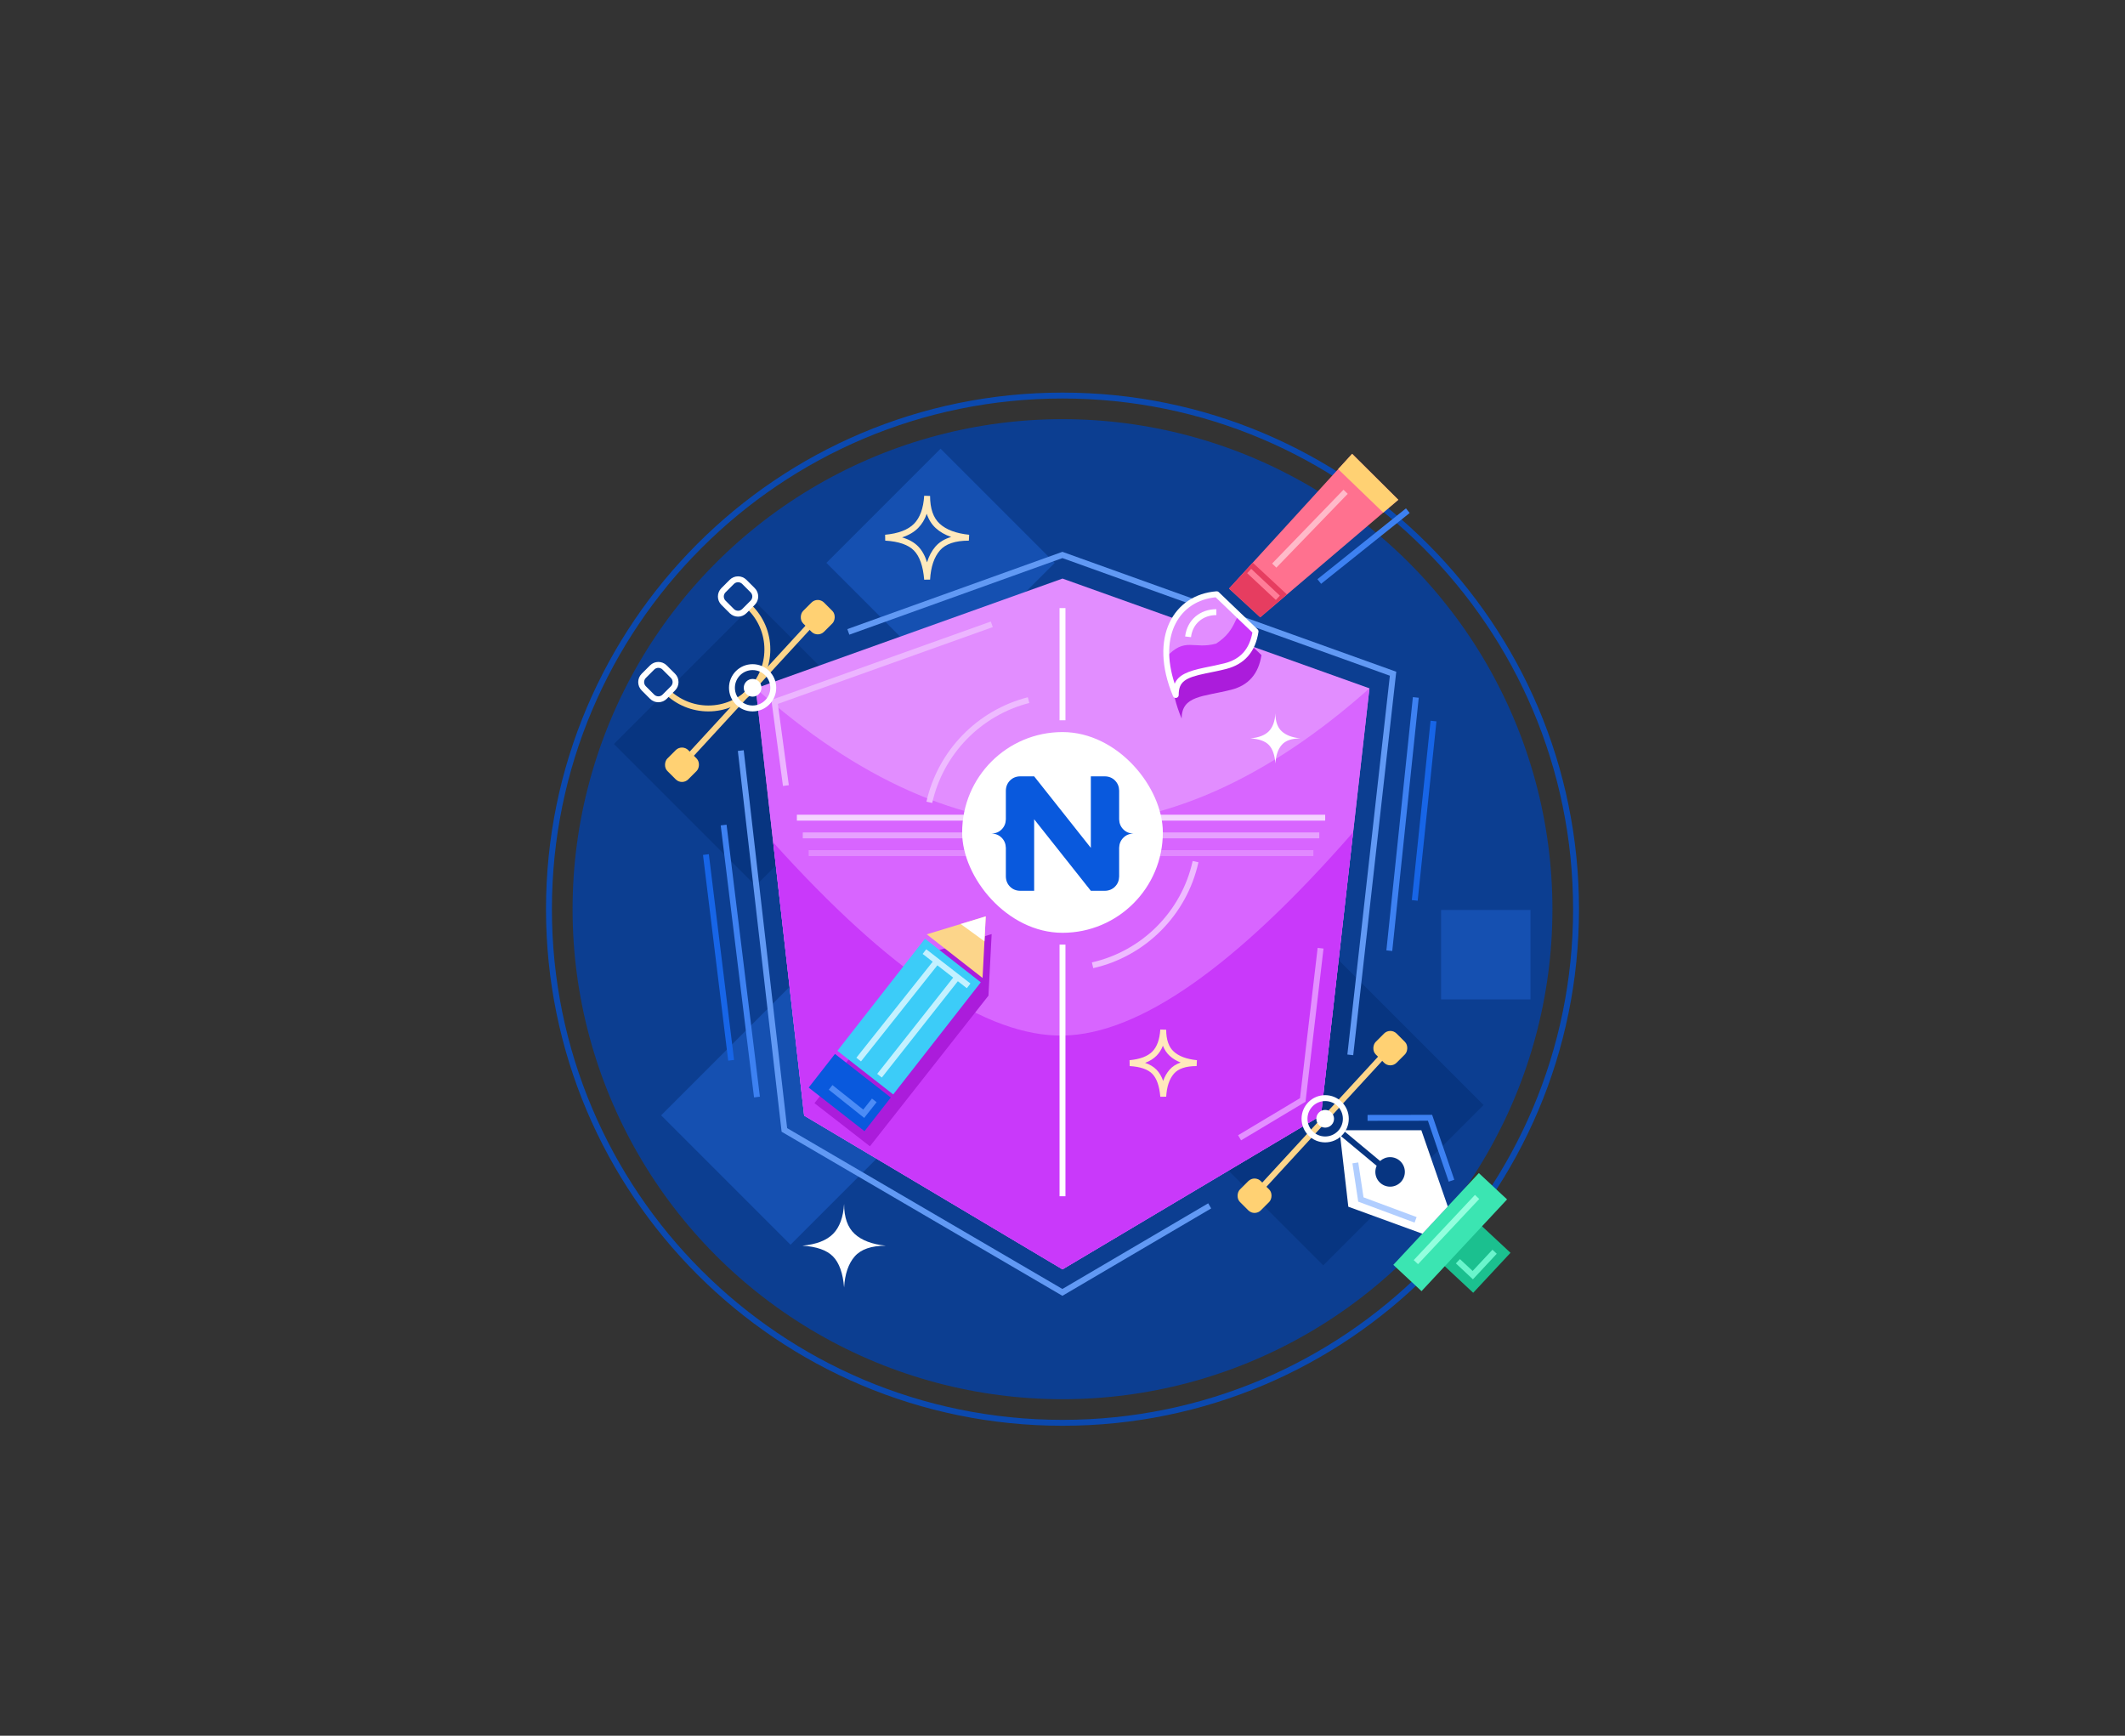 <?xml version="1.0" encoding="UTF-8" standalone="no"?>
<svg width="360px" height="294px" viewBox="0 0 360 294" version="1.1" xmlns="http://www.w3.org/2000/svg" xmlns:xlink="http://www.w3.org/1999/xlink">
    <rect x="0" y="0" width="360" height="294" fill="#333333" stroke="none"/>
    <!-- Generator: Sketch 50.2 (55047) - http://www.bohemiancoding.com/sketch -->
    <title>11_1_ styling_nativescript_core_applications</title>
    <desc>Created with Sketch.</desc>
    <defs></defs>
    <g id="illustrations" stroke="none" stroke-width="1" fill="none" fill-rule="evenodd">
        <g id="styling_nativescript_with_angular_applications">
            <g id="styling_nativescript_with_angular_applications_image" transform="translate(92, 66)">
                <g id="circle_bg">
                    <circle id="circle_2" fill="#0C3E91" cx="88" cy="88" r="83"></circle>
                    <rect id="rectangle" fill="#073581" transform="translate(36.017, 60.017) rotate(-315) translate(-36.017, -60.017) " x="19.034" y="43.034" width="33.964" height="33.964"></rect>
                    <rect id="rectangle" fill="#1550B1" transform="translate(67.343, 29.343) rotate(-315) translate(-67.343, -29.343) " x="53.665" y="15.665" width="27.355" height="27.355"></rect>
                    <rect id="rectangle" fill="#1550B1" transform="translate(41.92, 122.92) rotate(-315) translate(-41.92, -122.92) " x="26.42" y="107.42" width="31" height="31"></rect>
                    <path d="M88,175.5 C39.675,175.5 0.5,136.325 0.5,88 C0.5,39.675 39.675,0.5 88,0.5 C136.325,0.5 175.5,39.675 175.5,88 C175.5,136.325 136.325,175.5 88,175.5 Z M88,174.5 C135.773,174.5 174.5,135.773 174.5,88 C174.5,40.227 135.773,1.5 88,1.5 C40.227,1.5 1.5,40.227 1.5,88 C1.5,135.773 40.227,174.5 88,174.5 Z" id="circle_1" fill="#0B49AF" fill-rule="nonzero"></path>
                    <rect id="rectangle" fill="#073581" transform="translate(132.167, 121.167) rotate(-315) translate(-132.167, -121.167) " x="112.957" y="101.957" width="38.42" height="38.42"></rect>
                    <rect id="rectangle" fill="#1550B1" transform="translate(159.709, 95.709) rotate(-270) translate(-159.709, -95.709) " x="152.136" y="88.136" width="15.144" height="15.144"></rect>
                </g>
                <g id="shield" transform="translate(27, 27)">
                    <g id="blue_lines" fill-rule="nonzero">
                        <path d="M60.984,1.531 L24.887,14.502 L24.549,13.561 L60.984,0.469 L117.541,20.78 L110.252,85.732 L109.259,85.62 L116.459,21.454 L60.984,1.531 Z M85.684,110.82 L86.191,111.683 L60.984,126.487 L13.414,98.696 L6,34.193 L6.993,34.079 L14.35,98.085 L60.983,125.328 L85.684,110.82 Z" id="lines" fill="#6199F4"></path>
                        <polygon id="line" fill="#3D81F2" points="3.096 46.808 4.088 46.686 9.735 92.761 8.743 92.883"></polygon>
                        <polygon id="line" fill="#1765E7" points="0.096 51.808 1.088 51.686 5.359 86.535 4.367 86.656"></polygon>
                        <polygon id="line" fill="#3D81F2" points="120.357 25.082 121.352 25.186 116.863 68.081 115.869 67.977"></polygon>
                        <polygon id="line" fill="#1765E7" points="123.357 29.082 124.352 29.186 121.173 59.564 120.178 59.46"></polygon>
                    </g>
                    <polygon id="bg_light" fill="#E28DFF" points="61 5 113 23.591 104.786 95.96 61 122.004 17.231 95.96 9.03 23.591"></polygon>
                    <path d="M61.015,46.726 C78.343,46.726 95.672,39.014 113,23.591 L104.786,95.96 L61,122.004 L17.231,95.96 L9.03,23.591 C26.359,39.014 43.687,46.726 61.015,46.726 Z" id="bg_medium" fill="#D865FF"></path>
                    <path d="M61.111,82.406 C74.006,82.18 90.381,70.7 110.234,47.966 L104.786,95.96 L61,122.004 L17.231,95.96 L11.988,49.687 C31.841,71.726 48.215,82.632 61.111,82.406 Z" id="bg_dark" fill="#C939FA"></path>
                    <g id="inside_shield_lines" transform="translate(11, 10)" fill-rule="nonzero">
                        <polygon id="line" fill="#F4D3FF" points="5 36 5 35 44.233 35 44.233 36"></polygon>
                        <polygon id="line" fill="#F4D3FF" points="54 36 54 35 94.503 35 94.503 36"></polygon>
                        <polygon id="line" fill="#E7A1FF" points="6 39 6 38 45.233 38 45.233 39"></polygon>
                        <polygon id="line" fill="#E7A1FF" points="53 39 53 38 93.503 38 93.503 39"></polygon>
                        <polygon id="line" fill="#E189FF" points="7 42 7 41 46.233 41 46.233 42"></polygon>
                        <polygon id="line" fill="#E189FF" points="52 42 52 41 92.503 41 92.503 42"></polygon>
                        <polygon id="line" fill="#FFFFFF" points="49.5 57 50.5 57 50.5 99.623 49.5 99.623"></polygon>
                        <polygon id="line" fill="#FFFFFF" points="49.5 0 50.5 0 50.5 19 49.5 19"></polygon>
                        <polygon id="line" fill="#E390FF" points="93.225 57.554 94.219 57.671 91.17 83.617 80.257 90.149 79.743 89.29 90.234 83.012"></polygon>
                        <polygon id="line" fill="#ECB5FF" points="1.777 16.225 3.637 29.998 2.646 30.132 0.677 15.556 37.855 2.276 38.192 3.218"></polygon>
                    </g>
                </g>
                <g id="logo" transform="translate(64, 52)">
                    <rect id="circle_2" fill="#FFFFFF" x="7" y="6" width="34" height="34" rx="17"></rect>
                    <path d="M10.603,37.85 L11.273,37.108 C7.306,33.527 5,28.45 5,23 C5,12.507 13.507,4 24,4 C34.493,4 43,12.507 43,23 C43,33.493 34.493,42 24,42 L24,43 C35.046,43 44,34.046 44,23 C44,11.954 35.046,3 24,3 C12.954,3 4,11.954 4,23 C4,28.893 6.548,34.19 10.603,37.85 Z M10.603,37.85 C6.548,34.19 4,28.893 4,23 C4,11.954 12.954,3 24,3 C35.046,3 44,11.954 44,23 C44,34.046 35.046,43 24,43 L24,42 C34.493,42 43,33.493 43,23 C43,12.507 34.493,4 24,4 C13.507,4 5,12.507 5,23 C5,28.45 7.306,33.527 11.273,37.108 L10.603,37.85 Z" id="oval" fill="#FFFFFF" fill-rule="nonzero"></path>
                    <path d="M0.953,28.052 L1.93,27.837 C3.801,36.362 10.488,43.089 18.999,45.012 L18.778,45.988 C9.889,43.979 2.907,36.955 0.953,28.052 Z M47.03,17.792 L46.054,18.01 C44.202,9.741 37.809,3.165 29.605,1.073 L29.852,0.104 C38.42,2.289 45.095,9.155 47.03,17.792 Z" id="oval" fill="#EEBBFF" fill-rule="nonzero" transform="translate(23.991, 23.046) scale(-1, 1) translate(-23.991, -23.046) "></path>
                    <path d="M34.303,22.482 C33.85,22.028 33.615,21.457 33.596,20.771 L33.596,15.921 C33.582,15.235 33.348,14.663 32.896,14.207 C32.444,13.75 31.878,13.515 31.198,13.5 L28.801,13.5 L28.801,25.614 L19.199,13.5 L16.801,13.5 C16.121,13.515 15.556,13.75 15.104,14.207 C14.651,14.663 14.418,15.235 14.404,15.921 L14.404,20.771 C14.385,21.457 14.15,22.028 13.697,22.482 C13.245,22.937 12.68,23.173 12,23.192 C12.68,23.211 13.245,23.448 13.697,23.902 C14.15,24.357 14.385,24.927 14.404,25.614 L14.404,30.463 C14.418,31.149 14.651,31.721 15.104,32.178 C15.556,32.634 16.122,32.87 16.801,32.884 L19.199,32.884 L19.199,20.771 L28.801,32.885 L31.198,32.885 C31.878,32.87 32.444,32.634 32.896,32.178 C33.349,31.721 33.582,31.149 33.596,30.464 L33.596,25.614 C33.615,24.927 33.85,24.357 34.303,23.902 C34.755,23.448 35.32,23.211 36,23.192 C35.32,23.173 34.755,22.937 34.303,22.483 L34.303,22.482 Z" fill="#0959DD"></path>
                </g>
                <g id="pencil" transform="translate(45, 85)">
                    <polygon id="dark_shadow" fill="#AB1CDB" transform="translate(18.352, 23.384) rotate(38) translate(-18.352, -23.384) " points="18.363 2.858 24.359 11.411 24.243 43.881 12.345 43.909 12.359 11.411"></polygon>
                    <rect id="bg" fill="#3CCCF8" transform="translate(17.011, 21.188) rotate(38) translate(-17.011, -21.188) " x="11.011" y="9.14" width="12" height="24.097"></rect>
                    <polygon id="triangle_2" fill="#FCD58A" transform="translate(27.361, 7.584) rotate(38) translate(-27.361, -7.584) " points="27.365 3.307 33.361 11.86 21.361 11.86"></polygon>
                    <polygon id="triangle_1" fill="#FFFFFF" transform="translate(28.831, 5.61) rotate(38) translate(-28.831, -5.61) " points="28.892 3.794 31.318 7.255 26.343 7.426"></polygon>
                    <rect id="element" fill="#0959DD" transform="translate(6.955, 34.06) rotate(38) translate(-6.955, -34.06) " x="0.955" y="30.442" width="12" height="7.235"></rect>
                    <polygon id="line" fill="#4C8CF6" fill-rule="nonzero" points="10.724 35.075 11.508 35.696 9.405 38.354 3.403 33.575 4.026 32.793 9.243 36.946"></polygon>
                    <path d="M21.009,11.897 L19.307,10.576 L19.92,9.786 L27.404,15.592 L26.791,16.382 L25.27,15.202 L12.392,31.517 L11.608,30.897 L24.48,14.589 L21.8,12.51 L8.861,28.784 L8.079,28.161 L21.009,11.897 Z" id="lines" fill="#C3F1FF" fill-rule="nonzero"></path>
                </g>
                <g id="brush" transform="translate(105, 10)">
                    <path d="M10.018,37.016 C13.843,34.608 13.082,31.475 14.381,32.722 C14.929,33.248 15.704,33.994 16.706,34.959 C16.222,38.126 14.52,40.082 11.6,40.827 C6.861,42.036 3.185,41.775 3.185,45.721 C2.182,43.319 1.683,41.185 1.57,39.311 C4.8,35.79 6.19,38.072 10.018,37.016 Z" id="dark_shadow" fill="#AB1CDB"></path>
                    <path d="M9.127,24.653 C11.639,27.049 13.832,29.15 15.706,30.959 C15.222,34.126 13.52,36.082 10.6,36.827 C5.861,38.036 2.185,37.775 2.185,41.721 C-2.537,30.412 3.926,25.053 9.127,24.653 Z" id="bg" fill="#E28DFF"></path>
                    <path d="M9.018,33.016 C12.843,30.608 12.082,27.475 13.381,28.722 C13.929,29.248 14.704,29.994 15.706,30.959 C15.222,34.126 13.52,36.082 10.6,36.827 C5.861,38.036 2.185,37.775 2.185,41.721 C1.182,39.319 0.683,37.185 0.57,35.311 C3.8,31.79 5.19,34.072 9.018,33.016 Z" id="shadow" fill="#C939FA"></path>
                    <path d="M2.004,39.812 C2.614,38.36 4.151,37.683 7.078,37.079 C7.251,37.043 8.375,36.817 8.716,36.745 C9.376,36.608 9.931,36.482 10.476,36.343 C13.12,35.669 14.667,33.958 15.17,31.136 C13.38,29.41 11.305,27.421 8.945,25.171 C2.917,25.763 -0.75,31.456 2.004,39.812 Z M9.472,24.291 C11.984,26.687 14.178,28.79 16.053,30.599 C16.17,30.711 16.225,30.874 16.2,31.034 C15.687,34.396 13.842,36.516 10.723,37.312 C10.163,37.455 9.593,37.584 8.921,37.724 C8.575,37.797 7.45,38.023 7.28,38.058 C3.711,38.795 2.685,39.492 2.685,41.721 C2.685,42.267 1.934,42.417 1.723,41.913 C-2.459,31.899 1.837,24.713 9.089,24.154 C9.23,24.144 9.369,24.193 9.472,24.291 Z" id="stroke" fill="#FFFFFF" fill-rule="nonzero"></path>
                    <polygon id="bg" fill="#FF718F" points="11.215 23.695 16.497 28.558 39.889 8.655 32.066 0.874"></polygon>
                    <polygon id="element" fill="#E63D60" points="11.215 23.695 16.497 28.558 21.034 24.698 15.226 19.305"></polygon>
                    <polygon id="element" fill="#FFD173" points="37.34 10.824 39.889 8.655 32.066 0.874 29.702 3.462"></polygon>
                    <path d="M9.066,27.185 L9.066,28.185 C6.796,28.185 5.042,29.642 4.769,31.922 L3.776,31.804 C4.111,29.006 6.304,27.185 9.066,27.185 Z" id="line" fill="#FFFFFF" fill-rule="nonzero"></path>
                    <polygon id="line" fill="#FF7D98" fill-rule="nonzero" points="19.825 24.891 19.143 25.621 14.281 21.081 14.963 20.35"></polygon>
                    <polygon id="line" fill="#FFBAC9" fill-rule="nonzero" points="19.232 20.148 18.513 19.453 30.603 6.953 31.322 7.649"></polygon>
                </g>
                <g id="ink_pen" transform="translate(134, 122)">
                    <polygon id="rectangle" fill="#1BC08F" transform="translate(24.278, 25.296) rotate(-47) translate(-24.278, -25.296) " points="28.908 21.934 28.908 28.657 19.647 28.657 19.652 21.942"></polygon>
                    <polygon id="line" fill="#69F5CC" fill-rule="nonzero" transform="translate(24.106, 25.182) rotate(-47) translate(-24.106, -25.182) " points="27.065 26.157 27.065 27.157 21.147 27.157 21.149 23.207 22.149 23.208 22.147 26.157"></polygon>
                    <rect id="rectangle" fill="#3BE5B2" transform="translate(19.678, 20.699) rotate(-47) translate(-19.678, -20.699) " x="9.053" y="17.432" width="21.25" height="6.535"></rect>
                    <polygon id="line" fill="#93FFDE" fill-rule="nonzero" points="23.874 14.399 24.603 15.083 14.229 26.127 13.5 25.442"></polygon>
                    <polygon id="element" fill="#FFFFFF" points="0.93 3.444 14.793 3.444 19.272 16.361 14.974 20.972 2.421 16.396"></polygon>
                    <path d="M7.222,9.468 L0.584,3.947 L1.223,3.178 L7.811,8.657 C8.256,8.249 8.849,8 9.5,8 C10.881,8 12,9.119 12,10.5 C12,11.881 10.881,13 9.5,13 C8.119,13 7,11.881 7,10.5 C7,10.132 7.079,9.783 7.222,9.468 Z" id="element" fill="#073581"></path>
                    <polygon id="line" fill="#B1CEFF" fill-rule="nonzero" points="13.993 18.151 13.644 19.088 4.098 15.538 3.116 9.046 4.105 8.896 4.998 14.806"></polygon>
                    <polygon id="line" fill="#3D81F2" fill-rule="nonzero" points="5.681 1.847 5.68 0.847 16.62 0.832 20.376 11.828 19.43 12.152 15.905 1.833"></polygon>
                </g>
                <g id="joint" transform="translate(117, 108)">
                    <polygon id="line" fill="#FCD58A" fill-rule="nonzero" points="3.942 28.763 3.206 28.086 26.132 3.162 26.868 3.838"></polygon>
                    <rect id="element" fill="#FFD173" transform="translate(3.536, 28.536) rotate(-315) translate(-3.536, -28.536) " x="1.036" y="26.036" width="5" height="5" rx="1.5"></rect>
                    <rect id="element" fill="#FFD173" transform="translate(26.536, 3.536) rotate(-315) translate(-26.536, -3.536) " x="24.036" y="1.036" width="5" height="5" rx="1.5"></rect>
                    <path d="M15.5,19.5 C13.291,19.5 11.5,17.709 11.5,15.5 C11.5,13.291 13.291,11.5 15.5,11.5 C17.709,11.5 19.5,13.291 19.5,15.5 C19.5,17.709 17.709,19.5 15.5,19.5 Z M15.5,18.5 C17.157,18.5 18.5,17.157 18.5,15.5 C18.5,13.843 17.157,12.5 15.5,12.5 C13.843,12.5 12.5,13.843 12.5,15.5 C12.5,17.157 13.843,18.5 15.5,18.5 Z" id="circle" fill="#FFFFFF" fill-rule="nonzero"></path>
                    <circle id="circle" fill="#FFFFFF" cx="15.5" cy="15.5" r="1.5"></circle>
                </g>
                <g id="joint" transform="translate(16, 31)">
                    <polygon id="line" fill="#FCD58A" fill-rule="nonzero" points="7.942 32.763 7.206 32.086 30.132 7.162 30.868 7.838"></polygon>
                    <rect id="element" fill="#FFD173" transform="translate(7.536, 32.536) rotate(-315) translate(-7.536, -32.536) " x="5.036" y="30.036" width="5" height="5" rx="1.5"></rect>
                    <rect id="element" fill="#FFD173" transform="translate(30.536, 7.536) rotate(-315) translate(-30.536, -7.536) " x="28.036" y="5.036" width="5" height="5" rx="1.5"></rect>
                    <path d="M4.602,20.451 L5.306,19.741 C7.075,21.497 9.458,22.5 12,22.5 C17.247,22.5 21.5,18.247 21.5,13 C21.5,10.378 20.433,7.927 18.578,6.146 L19.271,5.425 C21.32,7.392 22.5,10.103 22.5,13 C22.5,18.799 17.799,23.5 12,23.5 C9.191,23.5 6.556,22.391 4.602,20.451 Z" id="line" fill="#FCD58A" fill-rule="nonzero"></path>
                    <path d="M19.5,23.5 C17.291,23.5 15.5,21.709 15.5,19.5 C15.5,17.291 17.291,15.5 19.5,15.5 C21.709,15.5 23.5,17.291 23.5,19.5 C23.5,21.709 21.709,23.5 19.5,23.5 Z M19.5,22.5 C21.157,22.5 22.5,21.157 22.5,19.5 C22.5,17.843 21.157,16.5 19.5,16.5 C17.843,16.5 16.5,17.843 16.5,19.5 C16.5,21.157 17.843,22.5 19.5,22.5 Z" id="circle" fill="#FFFFFF" fill-rule="nonzero"></path>
                    <circle id="circle" fill="#FFFFFF" cx="19.5" cy="19.5" r="1.5"></circle>
                    <path d="M2.536,16.536 C1.983,16.536 1.536,16.983 1.536,17.536 L1.536,19.536 C1.536,20.088 1.983,20.536 2.536,20.536 L4.536,20.536 C5.088,20.536 5.536,20.088 5.536,19.536 L5.536,17.536 C5.536,16.983 5.088,16.536 4.536,16.536 L2.536,16.536 Z M2.536,15.536 L4.536,15.536 C5.64,15.536 6.536,16.431 6.536,17.536 L6.536,19.536 C6.536,20.64 5.64,21.536 4.536,21.536 L2.536,21.536 C1.431,21.536 0.536,20.64 0.536,19.536 L0.536,17.536 C0.536,16.431 1.431,15.536 2.536,15.536 Z" id="element" fill="#FFFFFF" fill-rule="nonzero" transform="translate(3.536, 18.536) rotate(-315) translate(-3.536, -18.536) "></path>
                    <path d="M16.036,2.036 C15.483,2.036 15.036,2.483 15.036,3.036 L15.036,5.036 C15.036,5.588 15.483,6.036 16.036,6.036 L18.036,6.036 C18.588,6.036 19.036,5.588 19.036,5.036 L19.036,3.036 C19.036,2.483 18.588,2.036 18.036,2.036 L16.036,2.036 Z M16.036,1.036 L18.036,1.036 C19.14,1.036 20.036,1.931 20.036,3.036 L20.036,5.036 C20.036,6.14 19.14,7.036 18.036,7.036 L16.036,7.036 C14.931,7.036 14.036,6.14 14.036,5.036 L14.036,3.036 C14.036,1.931 14.931,1.036 16.036,1.036 Z" id="element" fill="#FFFFFF" fill-rule="nonzero" transform="translate(17.036, 4.036) rotate(-315) translate(-17.036, -4.036) "></path>
                </g>
                <path d="M46,140 C47.613,141.613 49.229,142.387 50.847,142.322 C52.465,142.256 54.182,141.482 56,140 C54.256,141.744 53.441,143.422 53.557,145.032 C53.673,146.643 54.487,148.299 56,150 C54.149,148.432 52.472,147.638 50.971,147.618 C49.47,147.599 47.813,148.393 46,150 C47.514,148.173 48.268,146.476 48.261,144.908 C48.253,143.34 47.5,141.704 46,140 Z" id="shine" fill="#FFFFFF" transform="translate(51, 145) rotate(-315) translate(-51, -145) "></path>
                <path d="M103.38,113.995 C103.383,114.714 103.21,115.454 102.864,116.215 C103.62,115.841 104.349,115.657 105.054,115.666 C105.739,115.675 106.452,115.859 107.196,116.215 C106.861,115.517 106.668,114.823 106.618,114.133 C106.565,113.398 106.722,112.658 107.082,111.913 C106.364,112.228 105.659,112.4 104.969,112.428 C104.288,112.456 103.615,112.32 102.948,112.026 C103.232,112.689 103.376,113.345 103.38,113.995 Z M101.425,109.718 C102.624,110.917 103.789,111.475 104.928,111.429 C106.102,111.381 107.378,110.806 108.755,109.684 L109.425,110.425 C108.123,111.726 107.535,112.938 107.615,114.061 C107.699,115.228 108.302,116.454 109.445,117.739 L108.748,118.453 C107.348,117.266 106.109,116.68 105.041,116.666 C103.984,116.652 102.768,117.234 101.403,118.445 L100.686,117.752 C101.829,116.373 102.385,115.121 102.38,114 C102.374,112.881 101.822,111.681 100.696,110.401 L101.425,109.718 Z" id="shine" fill="#FFE9BC" fill-rule="nonzero" transform="translate(105.065, 114.068) rotate(-315) translate(-105.065, -114.068) "></path>
                <path d="M62.832,24.977 C62.836,25.961 62.57,26.981 62.037,28.035 C63.084,27.461 64.087,27.177 65.048,27.19 C65.988,27.202 66.974,27.485 68.01,28.034 C67.493,27.062 67.198,26.097 67.129,25.139 C67.058,24.139 67.305,23.128 67.863,22.108 C66.864,22.591 65.89,22.854 64.938,22.893 C64.004,22.93 63.079,22.717 62.163,22.257 C62.603,23.175 62.827,24.082 62.832,24.977 Z M60.425,19.718 C61.947,21.24 63.435,21.952 64.898,21.893 C66.395,21.833 68.015,21.103 69.755,19.684 L70.425,20.425 C68.774,22.075 68.023,23.622 68.127,25.067 C68.234,26.557 69,28.114 70.445,29.739 L69.748,30.453 C67.977,28.953 66.403,28.207 65.035,28.189 C63.678,28.172 62.131,28.913 60.403,30.445 L59.686,29.752 C61.132,28.008 61.838,26.416 61.832,24.981 C61.825,23.549 61.122,22.022 59.696,20.401 L60.425,19.718 Z" id="shine" fill="#FFE9BC" fill-rule="nonzero" transform="translate(65.065, 25.068) rotate(-315) translate(-65.065, -25.068) "></path>
                <path d="M121.071,56.071 C122.039,57.039 123.008,57.503 123.979,57.464 C124.95,57.425 125.98,56.961 127.071,56.071 C126.025,57.118 125.536,58.124 125.605,59.09 C125.675,60.057 126.163,61.05 127.071,62.071 C125.96,61.13 124.954,60.654 124.054,60.642 C123.153,60.63 122.159,61.107 121.071,62.071 C121.98,60.975 122.432,59.956 122.427,59.016 C122.423,58.075 121.971,57.094 121.071,56.071 Z" id="shine" fill="#FFFFFF" transform="translate(124.071, 59.071) rotate(-315) translate(-124.071, -59.071) "></path>
                <polygon id="line" fill="#3D81F2" fill-rule="nonzero" points="131.812 32.89 131.188 32.11 146.188 20.11 146.812 20.89"></polygon>
            </g>
        </g>
    </g>
</svg>